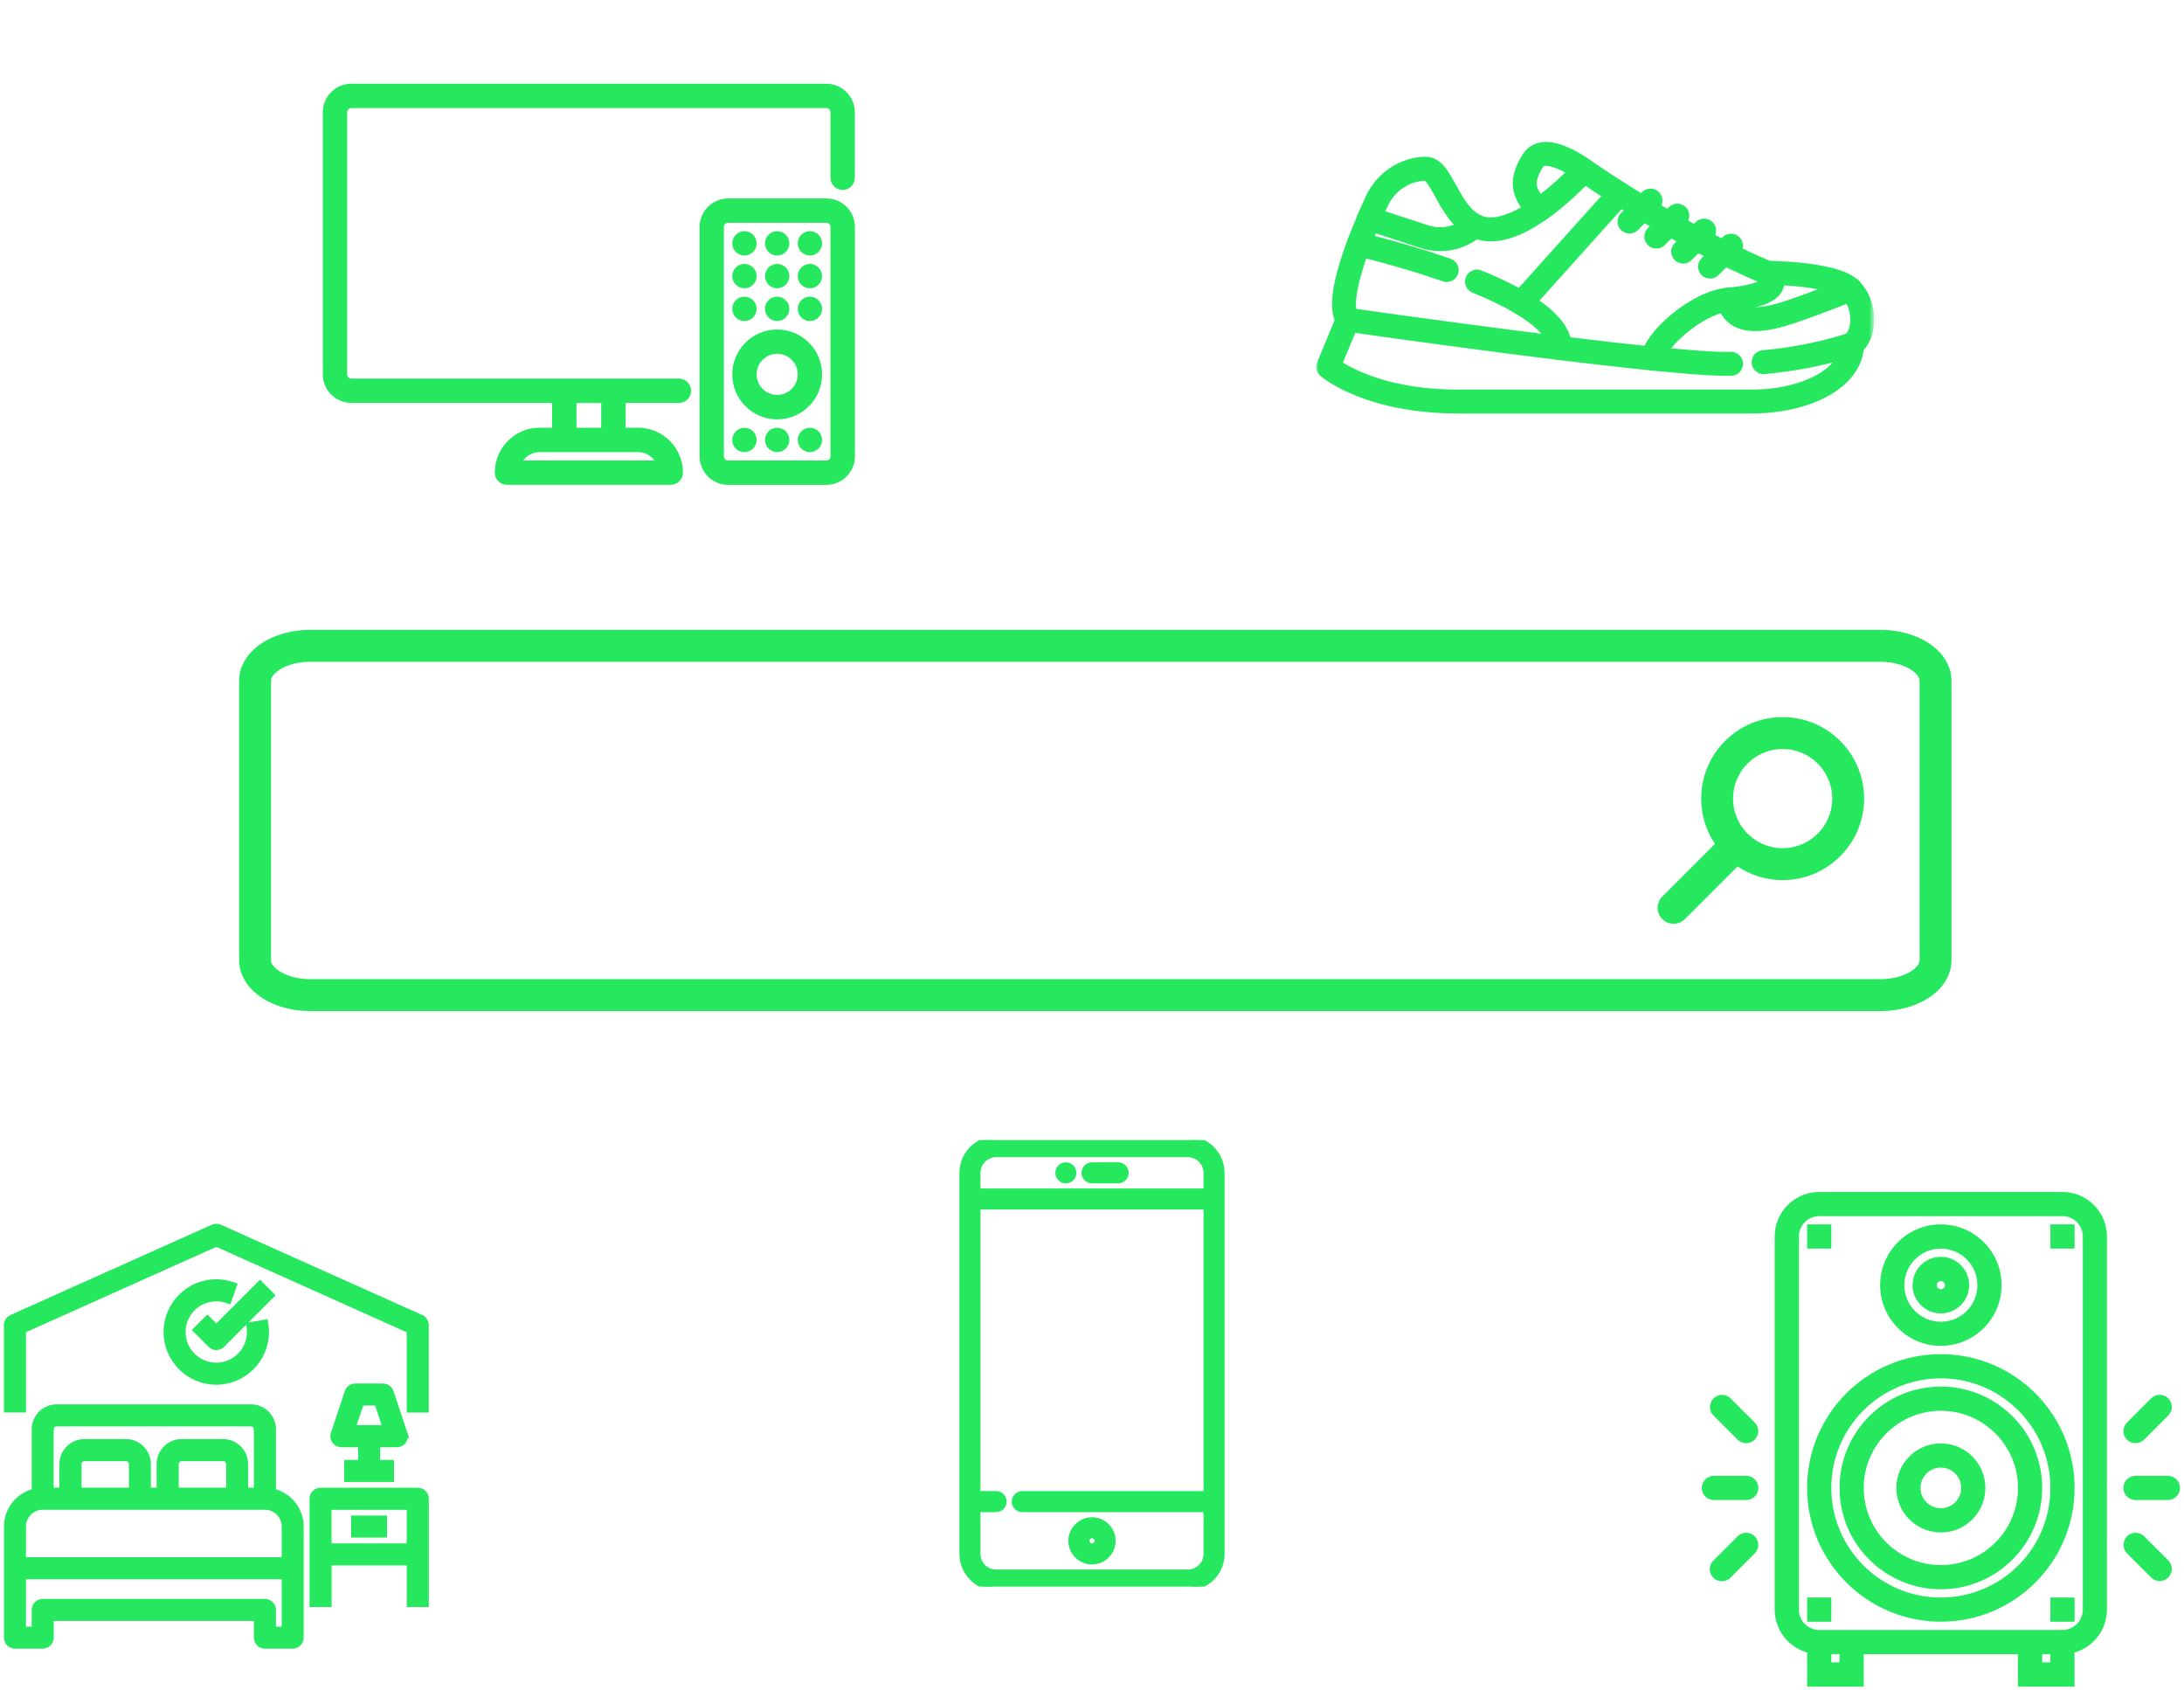 <svg xmlns="http://www.w3.org/2000/svg" width="274" height="212" viewBox="0 0 274 212" fill="none"><g clip-path="url(#clip0_217_3502)"><path d="M149.031 142.75H124.969C122.569 142.75 120.617 144.702 120.617 147.102V194.898C120.617 197.298 122.569 199.25 124.969 199.25H149.031C151.431 199.25 153.383 197.298 153.383 194.898V147.102C153.383 144.702 151.431 142.75 149.031 142.75ZM151.242 187.266H128.25C127.659 187.266 127.18 187.745 127.18 188.336C127.18 188.927 127.659 189.406 128.25 189.406H151.242V194.898C151.242 196.117 150.25 197.109 149.031 197.109H124.969C123.75 197.109 122.758 196.117 122.758 194.898V189.406H124.969C125.56 189.406 126.039 188.927 126.039 188.336C126.039 187.745 125.56 187.266 124.969 187.266H122.758V151.453H151.242V187.266ZM151.242 149.312H122.758V147.102C122.758 145.883 123.75 144.891 124.969 144.891H149.031C150.25 144.891 151.242 145.883 151.242 147.102V149.312Z" fill="#25E85F" stroke="#25E85F" stroke-width="0.5"></path><path d="M140.281 146.031H137C136.409 146.031 135.93 146.51 135.93 147.102C135.93 147.693 136.409 148.172 137 148.172H140.281C140.872 148.172 141.352 147.693 141.352 147.102C141.352 146.51 140.872 146.031 140.281 146.031Z" fill="#25E85F" stroke="#25E85F" stroke-width="0.5"></path><path d="M137 190.547C135.505 190.547 134.289 191.763 134.289 193.258C134.289 194.753 135.505 195.969 137 195.969C138.495 195.969 139.711 194.753 139.711 193.258C139.711 191.763 138.495 190.547 137 190.547ZM137 193.828C136.686 193.828 136.43 193.572 136.43 193.258C136.43 192.944 136.686 192.688 137 192.688C137.314 192.688 137.57 192.944 137.57 193.258C137.57 193.572 137.314 193.828 137 193.828Z" fill="#25E85F" stroke="#25E85F" stroke-width="0.5"></path><path d="M133.719 148.172C134.31 148.172 134.789 147.693 134.789 147.102C134.789 146.51 134.31 146.031 133.719 146.031C133.128 146.031 132.648 146.51 132.648 147.102C132.648 147.693 133.128 148.172 133.719 148.172Z" fill="#25E85F" stroke="#25E85F" stroke-width="0.5"></path></g><path d="M6.481 205.402V203.044H32.111V205.402C32.111 206.023 32.614 206.525 33.234 206.525H36.715C37.336 206.525 37.839 206.023 37.839 205.402V191.46C37.839 189.312 36.36 187.499 34.365 186.992V179.263C34.365 177.683 33.077 176.395 31.497 176.395H7.103C5.523 176.395 4.235 177.683 4.235 179.263V186.99C2.236 187.494 0.753 189.309 0.753 191.46V205.402C0.753 206.023 1.256 206.525 1.877 206.525H5.358C5.978 206.525 6.481 206.023 6.481 205.402ZM6.473 179.518H6.481V179.263C6.481 178.924 6.756 178.649 7.095 178.649H31.489C31.828 178.649 32.102 178.924 32.102 179.263V186.847H30.868V183.621C30.868 182.041 29.579 180.753 28 180.753H22.773C21.194 180.753 19.905 182.041 19.905 183.621V186.847H18.67V183.621C18.67 182.041 17.382 180.753 15.802 180.753H10.576C8.996 180.753 7.708 182.041 7.708 183.621V186.847H6.473V179.518ZM28.621 183.876H28.629V186.847H22.168V183.621C22.168 183.282 22.443 183.007 22.782 183.007H28.008C28.346 183.007 28.621 183.282 28.621 183.621V183.876ZM16.424 183.876H16.432V186.847H9.971V183.621C9.971 183.282 10.245 183.007 10.584 183.007H15.81C16.149 183.007 16.424 183.282 16.424 183.621V183.876ZM35.6 204.279H34.365V201.921C34.365 201.3 33.863 200.797 33.242 200.797H5.358C4.738 200.797 4.235 201.3 4.235 201.921V204.279H3V197.818H35.6V204.279ZM35.6 195.563H3V191.46C3 190.162 4.06 189.102 5.358 189.102H33.242C34.54 189.102 35.6 190.162 35.6 191.46V195.563Z" fill="#25E85F" stroke="#25E85F" stroke-width="0.51"></path><path d="M39.09 201.053V201.308H39.345H41.09H41.345V201.053V196.081H51.287V201.053V201.308H51.542H53.287H53.542V201.053V187.979C53.542 187.358 53.039 186.855 52.419 186.855H52.41H40.213C39.593 186.855 39.09 187.358 39.09 187.979V201.053ZM51.279 193.827H41.337V189.11H51.279V193.827Z" fill="#25E85F" stroke="#25E85F" stroke-width="0.51"></path><path d="M44.563 190.337H44.308V190.592V192.337V192.592H44.563H48.044H48.299V192.337V190.592V190.337H48.044H44.563Z" fill="#25E85F" stroke="#25E85F" stroke-width="0.51"></path><path d="M44.571 173.782C44.092 173.782 43.653 174.09 43.502 174.552C43.502 174.552 43.502 174.553 43.502 174.553L41.758 179.776C41.639 180.124 41.706 180.499 41.916 180.792C42.13 181.091 42.472 181.263 42.826 181.263H45.184V183.366H43.695H43.44V183.621V185.366V185.621H43.695H48.921H49.176V185.366V183.621V183.366H48.921H47.431V181.263H49.789C50.148 181.263 50.494 181.094 50.701 180.79C50.845 180.587 50.915 180.35 50.912 180.113H50.978L50.866 179.777L49.122 174.553C49.122 174.553 49.122 174.552 49.122 174.552C48.971 174.09 48.532 173.782 48.053 173.782H44.571ZM47.248 176.036L48.236 179.008H44.388L45.383 176.036H47.248Z" fill="#25E85F" stroke="#25E85F" stroke-width="0.51"></path><path d="M53.534 166.206C53.534 165.816 53.339 165.465 53.021 165.261V165.238L52.87 165.171L27.599 153.842L27.599 153.842L27.595 153.84C27.301 153.714 26.971 153.712 26.68 153.841L26.68 153.842L1.409 165.171C1.001 165.353 0.745 165.76 0.745 166.197V176.65V176.905H1H2.745H3V176.65V166.925L27.139 156.107L51.279 166.933V176.658V176.913H51.534H53.279H53.534V176.658V166.206Z" fill="#25E85F" stroke="#25E85F" stroke-width="0.51"></path><path d="M33.402 166.004L33.359 165.755L33.109 165.797L31.389 166.086L31.136 166.129L31.18 166.381C31.218 166.604 31.234 166.829 31.234 167.066C31.234 169.323 29.396 171.168 27.131 171.168C24.866 171.168 23.028 169.331 23.028 167.066C23.028 164.8 24.866 162.963 27.131 162.963C27.599 162.963 28.058 163.04 28.502 163.196L28.742 163.281L28.827 163.04L29.406 161.395L29.49 161.155L29.25 161.07C28.569 160.828 27.854 160.708 27.131 160.708C23.625 160.708 20.773 163.559 20.773 167.066C20.773 170.572 23.625 173.423 27.131 173.423C30.638 173.423 33.489 170.572 33.489 167.066C33.489 166.715 33.463 166.352 33.402 166.004Z" fill="#25E85F" stroke="#25E85F" stroke-width="0.51"></path><path d="M32.802 161.047L32.622 160.867L32.442 161.047L27.14 166.349L26.195 165.405L26.015 165.225L25.834 165.405L24.602 166.637L24.422 166.817L24.602 166.998L26.347 168.743C26.57 168.966 26.86 169.074 27.14 169.074C27.415 169.074 27.715 168.969 27.934 168.741L34.035 162.64L34.215 162.46L34.035 162.279L32.802 161.047Z" fill="#25E85F" stroke="#25E85F" stroke-width="0.51"></path><path d="M209.965 113.862L217.845 105.982M38.934 81H235.893C239.716 81 242.828 82.962 242.828 85.382V120.431C242.828 122.851 239.727 124.813 235.893 124.813H38.934C35.111 124.813 32 122.851 32 120.431V85.382C32 82.962 35.101 81 38.934 81ZM229.457 105.972C226.244 109.185 221.048 109.185 217.835 105.972C214.622 102.759 214.622 97.563 217.835 94.35C221.048 91.137 226.244 91.137 229.457 94.35C232.67 97.563 232.67 102.759 229.457 105.972Z" stroke="#25E85F" stroke-width="4" stroke-linecap="round" stroke-linejoin="round"></path><path d="M103.664 10.75H44.081C42.245 10.75 40.75 12.245 40.75 14.081V46.953C40.75 48.789 42.245 50.284 44.081 50.284H69.515V53.892H67.711C64.736 53.892 62.326 56.302 62.326 59.277C62.326 59.984 62.895 60.554 63.603 60.554H84.152C84.859 60.554 85.429 59.984 85.429 59.277C85.429 56.302 83.019 53.892 80.044 53.892H78.24V50.284H85.179C85.886 50.284 86.456 49.715 86.456 49.007C86.456 48.3 85.886 47.73 85.179 47.73H44.081C43.65 47.73 43.304 47.385 43.304 46.953V14.081C43.304 13.649 43.65 13.304 44.081 13.304H103.664C104.095 13.304 104.441 13.649 104.441 14.081V22.296C104.441 23.004 105.01 23.573 105.718 23.573C106.425 23.573 106.995 23.004 106.995 22.296V14.081C106.995 12.248 105.506 10.755 103.674 10.75V10.75H103.664ZM80.034 56.456C81.108 56.456 82.084 57.066 82.563 58.01H65.181C65.659 57.066 66.628 56.456 67.711 56.456H80.034ZM75.676 50.294V53.902H72.069V50.294H75.676Z" fill="#25E85F" stroke="#25E85F" stroke-width="0.5"></path><path d="M91.351 60.564H103.674C105.51 60.564 107.005 59.069 107.005 57.233V28.468C107.005 26.632 105.51 25.137 103.674 25.137H91.351C89.515 25.137 88.02 26.632 88.02 28.468V57.233C88.02 59.069 89.515 60.564 91.351 60.564ZM90.564 28.468C90.564 28.037 90.909 27.691 91.341 27.691H103.664C104.095 27.691 104.441 28.037 104.441 28.468V57.233C104.441 57.664 104.095 58.01 103.664 58.01H91.341C90.909 58.01 90.564 57.664 90.564 57.233V28.468Z" fill="#25E85F" stroke="#25E85F" stroke-width="0.5"></path><path d="M92.118 46.963C92.118 49.938 94.528 52.348 97.502 52.348C100.477 52.348 102.887 49.938 102.887 46.963C102.887 43.989 100.477 41.579 97.502 41.579C94.528 41.579 92.118 43.989 92.118 46.963ZM94.672 46.953C94.672 45.393 95.942 44.122 97.502 44.122C99.062 44.122 100.333 45.393 100.333 46.953C100.333 48.513 99.062 49.784 97.502 49.784C95.942 49.784 94.672 48.513 94.672 46.953Z" fill="#25E85F" stroke="#25E85F" stroke-width="0.5"></path><path d="M93.395 31.799C94.1 31.799 94.672 31.227 94.672 30.522C94.672 29.817 94.1 29.245 93.395 29.245C92.689 29.245 92.118 29.817 92.118 30.522C92.118 31.227 92.689 31.799 93.395 31.799Z" fill="#25E85F" stroke="#25E85F" stroke-width="0.5"></path><path d="M97.502 31.799C98.207 31.799 98.779 31.227 98.779 30.522C98.779 29.817 98.207 29.245 97.502 29.245C96.797 29.245 96.225 29.817 96.225 30.522C96.225 31.227 96.797 31.799 97.502 31.799Z" fill="#25E85F" stroke="#25E85F" stroke-width="0.5"></path><path d="M101.61 31.799C102.315 31.799 102.887 31.227 102.887 30.522C102.887 29.817 102.315 29.245 101.61 29.245C100.905 29.245 100.333 29.817 100.333 30.522C100.333 31.227 100.905 31.799 101.61 31.799Z" fill="#25E85F" stroke="#25E85F" stroke-width="0.5"></path><path d="M93.395 35.907C94.1 35.907 94.672 35.335 94.672 34.63C94.672 33.925 94.1 33.353 93.395 33.353C92.689 33.353 92.118 33.925 92.118 34.63C92.118 35.335 92.689 35.907 93.395 35.907Z" fill="#25E85F" stroke="#25E85F" stroke-width="0.5"></path><path d="M97.502 35.907C98.207 35.907 98.779 35.335 98.779 34.63C98.779 33.925 98.207 33.353 97.502 33.353C96.797 33.353 96.225 33.925 96.225 34.63C96.225 35.335 96.797 35.907 97.502 35.907Z" fill="#25E85F" stroke="#25E85F" stroke-width="0.5"></path><path d="M101.61 35.907C102.315 35.907 102.887 35.335 102.887 34.63C102.887 33.925 102.315 33.353 101.61 33.353C100.905 33.353 100.333 33.925 100.333 34.63C100.333 35.335 100.905 35.907 101.61 35.907Z" fill="#25E85F" stroke="#25E85F" stroke-width="0.5"></path><path d="M93.395 40.015C94.1 40.015 94.672 39.443 94.672 38.738C94.672 38.032 94.1 37.461 93.395 37.461C92.689 37.461 92.118 38.032 92.118 38.738C92.118 39.443 92.689 40.015 93.395 40.015Z" fill="#25E85F" stroke="#25E85F" stroke-width="0.5"></path><path d="M97.502 40.015C98.207 40.015 98.779 39.443 98.779 38.738C98.779 38.032 98.207 37.461 97.502 37.461C96.797 37.461 96.225 38.032 96.225 38.738C96.225 39.443 96.797 40.015 97.502 40.015Z" fill="#25E85F" stroke="#25E85F" stroke-width="0.5"></path><path d="M101.61 40.015C102.315 40.015 102.887 39.443 102.887 38.738C102.887 38.032 102.315 37.461 101.61 37.461C100.905 37.461 100.333 38.032 100.333 38.738C100.333 39.443 100.905 40.015 101.61 40.015Z" fill="#25E85F" stroke="#25E85F" stroke-width="0.5"></path><path d="M93.395 56.456C94.1 56.456 94.672 55.884 94.672 55.179C94.672 54.474 94.1 53.902 93.395 53.902C92.689 53.902 92.118 54.474 92.118 55.179C92.118 55.884 92.689 56.456 93.395 56.456Z" fill="#25E85F" stroke="#25E85F" stroke-width="0.5"></path><path d="M97.502 56.456C98.207 56.456 98.779 55.884 98.779 55.179C98.779 54.474 98.207 53.902 97.502 53.902C96.797 53.902 96.225 54.474 96.225 55.179C96.225 55.884 96.797 56.456 97.502 56.456Z" fill="#25E85F" stroke="#25E85F" stroke-width="0.5"></path><path d="M101.61 56.456C102.315 56.456 102.887 55.884 102.887 55.179C102.887 54.474 102.315 53.902 101.61 53.902C100.905 53.902 100.333 54.474 100.333 55.179C100.333 55.884 100.905 56.456 101.61 56.456Z" fill="#25E85F" stroke="#25E85F" stroke-width="0.5"></path><path d="M264.081 155.084C264.081 152.141 261.697 149.755 258.756 149.75V149.75H258.747H228.235C225.289 149.75 222.901 152.138 222.901 155.084V201.883C222.901 204.353 224.59 206.485 226.968 207.067V211.043V211.293H227.218H233.319H233.569V211.043V207.225H253.413V211.043V211.293H253.663H259.764H260.014V211.043V207.067C262.392 206.485 264.081 204.353 264.081 201.883V155.084ZM231.035 208.75H229.502V207.216H231.035V208.75ZM257.489 208.75H255.956V207.216H257.489V208.75ZM261.556 201.883C261.556 203.427 260.301 204.683 258.756 204.683H228.235C226.69 204.683 225.434 203.427 225.434 201.883V155.084C225.434 153.539 226.69 152.284 228.235 152.284H258.756C260.301 152.284 261.556 153.539 261.556 155.084V201.883Z" fill="#25E85F" stroke="#25E85F" stroke-width="0.5"></path><path d="M226.968 186.622L226.968 186.622C226.977 195.749 234.368 203.14 243.495 203.149H243.495C252.623 203.149 260.023 195.749 260.023 186.622C260.023 177.495 252.623 170.094 243.495 170.094C234.368 170.094 226.968 177.495 226.968 186.622ZM243.495 200.616C235.769 200.616 229.502 194.348 229.502 186.622C229.502 178.896 235.769 172.637 243.496 172.628C251.222 172.628 257.489 178.896 257.489 186.622C257.489 194.348 251.222 200.616 243.495 200.616Z" fill="#25E85F" stroke="#25E85F" stroke-width="0.5"></path><path d="M243.495 199.082H243.495C250.373 199.082 255.956 193.509 255.956 186.622C255.956 179.735 250.382 174.162 243.495 174.162C236.618 174.162 231.035 179.735 231.035 186.622C231.035 193.5 236.618 199.073 243.495 199.082ZM243.495 196.549C238.019 196.549 233.569 192.107 233.569 186.622C233.569 181.146 238.009 176.704 243.496 176.695C248.972 176.695 253.422 181.136 253.422 186.622C253.422 192.108 248.981 196.549 243.495 196.549Z" fill="#25E85F" stroke="#25E85F" stroke-width="0.5"></path><path d="M243.496 153.817C239.425 153.817 236.128 157.114 236.128 161.185C236.128 165.255 239.435 168.552 243.496 168.552C247.566 168.552 250.863 165.255 250.863 161.185C250.863 157.114 247.566 153.817 243.496 153.817ZM243.496 166.027C240.826 166.027 238.662 163.863 238.662 161.194C238.662 158.524 240.826 156.36 243.496 156.36C246.165 156.36 248.329 158.524 248.329 161.194C248.329 163.863 246.165 166.027 243.496 166.027Z" fill="#25E85F" stroke="#25E85F" stroke-width="0.5"></path><path d="M243.495 157.884C241.675 157.884 240.195 159.364 240.195 161.184C240.195 163.005 241.675 164.485 243.495 164.485C245.316 164.485 246.796 163.005 246.796 161.184C246.796 159.364 245.316 157.884 243.495 157.884ZM243.495 161.96C243.076 161.96 242.729 161.613 242.729 161.193C242.729 160.774 243.076 160.427 243.495 160.427C243.915 160.427 244.262 160.774 244.262 161.193C244.262 161.613 243.915 161.96 243.495 161.96Z" fill="#25E85F" stroke="#25E85F" stroke-width="0.5"></path><path d="M227.218 153.817H226.968V154.067V156.101V156.351H227.218H229.252H229.502V156.101V154.067V153.817H229.252H227.218Z" fill="#25E85F" stroke="#25E85F" stroke-width="0.5"></path><path d="M257.739 153.817H257.489V154.067V156.101V156.351H257.739H259.773H260.023V156.101V154.067V153.817H259.773H257.739Z" fill="#25E85F" stroke="#25E85F" stroke-width="0.5"></path><path d="M227.218 200.616H226.968V200.866V202.899V203.149H227.218H229.252H229.502V202.899V200.866V200.616H229.252H227.218Z" fill="#25E85F" stroke="#25E85F" stroke-width="0.5"></path><path d="M257.739 200.616H257.489V200.866V202.899V203.149H257.739H259.773H260.023V202.899V200.866V200.616H259.773H257.739Z" fill="#25E85F" stroke="#25E85F" stroke-width="0.5"></path><path d="M243.495 181.288C240.55 181.288 238.162 183.677 238.162 186.622C238.162 189.567 240.55 191.956 243.495 191.956C246.441 191.956 248.829 189.567 248.829 186.622C248.829 183.677 246.441 181.288 243.495 181.288ZM243.495 189.422C241.951 189.422 240.695 188.167 240.695 186.622C240.695 185.077 241.951 183.822 243.495 183.822C245.04 183.822 246.296 185.077 246.296 186.622C246.296 188.167 245.04 189.422 243.495 189.422Z" fill="#25E85F" stroke="#25E85F" stroke-width="0.5"></path><path d="M219.084 185.355H215.017C214.321 185.355 213.75 185.926 213.75 186.622C213.75 187.318 214.321 187.889 215.017 187.889H219.084C219.78 187.889 220.351 187.318 220.351 186.622C220.351 185.926 219.78 185.355 219.084 185.355Z" fill="#25E85F" stroke="#25E85F" stroke-width="0.5"></path><path d="M219.985 178.612L219.985 178.612L219.981 178.608L216.93 175.557L216.93 175.557L216.926 175.554C216.422 175.072 215.627 175.084 215.135 175.586L215.135 175.586L215.133 175.589C214.663 176.081 214.663 176.854 215.133 177.347L215.133 177.347L215.137 177.351L218.187 180.401L218.187 180.401L218.191 180.405C218.695 180.887 219.491 180.875 219.982 180.372L219.982 180.372L219.985 180.37C220.455 179.877 220.455 179.105 219.985 178.612Z" fill="#25E85F" stroke="#25E85F" stroke-width="0.5"></path><path d="M216.903 197.722C216.903 197.722 216.903 197.722 216.903 197.722L216.903 197.722L216.904 197.721L216.906 197.719L216.913 197.712L216.93 197.695L219.981 194.645L219.981 194.645L219.985 194.641C220.466 194.137 220.454 193.341 219.952 192.85L219.952 192.85L219.949 192.848C219.457 192.377 218.684 192.377 218.191 192.848L218.191 192.848L218.187 192.852L215.139 195.9C214.634 196.384 214.626 197.189 215.106 197.691C215.59 198.198 216.396 198.207 216.899 197.726L216.899 197.726L216.903 197.722ZM216.903 197.722L216.903 197.722L216.903 197.722C216.903 197.722 216.903 197.722 216.903 197.722Z" fill="#25E85F" stroke="#25E85F" stroke-width="0.5"></path><path d="M271.983 185.355H267.916C267.22 185.355 266.649 185.926 266.649 186.622C266.649 187.318 267.22 187.889 267.916 187.889H271.983C272.679 187.889 273.25 187.318 273.25 186.622C273.25 185.926 272.679 185.355 271.983 185.355Z" fill="#25E85F" stroke="#25E85F" stroke-width="0.5"></path><path d="M271.834 175.547L271.834 175.547L271.832 175.544C271.339 175.074 270.567 175.074 270.074 175.544L270.074 175.544L270.07 175.549L267.02 178.599C266.526 179.092 266.526 179.899 267.02 180.392C267.256 180.628 267.58 180.762 267.916 180.762C268.252 180.762 268.577 180.628 268.813 180.392L271.863 177.342L271.863 177.342L271.867 177.338C272.349 176.834 272.337 176.038 271.834 175.547Z" fill="#25E85F" stroke="#25E85F" stroke-width="0.5"></path><path d="M271.867 195.906L271.867 195.906L271.863 195.902L268.813 192.852L268.813 192.852L268.809 192.848C268.305 192.366 267.509 192.378 267.018 192.881L267.018 192.881L267.015 192.883C266.545 193.375 266.545 194.148 267.015 194.641L267.015 194.641L267.02 194.645L270.07 197.695L270.07 197.695L270.074 197.699C270.578 198.181 271.374 198.169 271.865 197.666L271.865 197.666L271.867 197.664C272.337 197.172 272.337 196.399 271.867 195.906Z" fill="#25E85F" stroke="#25E85F" stroke-width="0.5"></path><mask id="mask0_217_3502" style="mask-type:luminance" maskUnits="userSpaceOnUse" x="165" y="0" width="70" height="70"><path d="M235 0H165V70H235V0Z" fill="white"></path></mask><g mask="url(#mask0_217_3502)"><path d="M169.083 40.115L166.635 46.008C166.635 46.008 171.619 50.362 182.95 50.362H219.751C226.641 50.362 232.351 47.372 232.351 43.201" stroke="#25E85F" stroke-width="3" stroke-linecap="round" stroke-linejoin="round"></path><path d="M195.724 43.665C195.724 40.473 190.802 37.562 185.302 35.315" stroke="#25E85F" stroke-width="3" stroke-linecap="round" stroke-linejoin="round"></path><path d="M181.499 33.872C175.746 31.861 170.447 30.646 170.447 30.646" stroke="#25E85F" stroke-width="3" stroke-linecap="round" stroke-linejoin="round"></path><path d="M171.75 27.411L178.719 29.684C180.485 30.261 182.417 30.034 184.008 29.063L185.145 28.372" stroke="#25E85F" stroke-width="3" stroke-linecap="round" stroke-linejoin="round"></path><path d="M203.156 24.307L190.845 38.008" stroke="#25E85F" stroke-width="3" stroke-linecap="round" stroke-linejoin="round"></path><path d="M221.745 34.222C223.651 36.128 220.932 37.212 216.849 37.579C212.774 37.938 207.397 42.895 207.397 44.994" stroke="#25E85F" stroke-width="3" stroke-linecap="round" stroke-linejoin="round"></path><path d="M216.849 37.571C217.574 41.103 221.745 40.106 224.919 39.022C228.093 37.938 232.167 36.303 232.167 36.303" stroke="#25E85F" stroke-width="3" stroke-linecap="round" stroke-linejoin="round"></path><path d="M204.433 27.787L207.065 25.155" stroke="#25E85F" stroke-width="3" stroke-linecap="round" stroke-linejoin="round"></path><path d="M207.799 29.675L210.431 27.044" stroke="#25E85F" stroke-width="3" stroke-linecap="round" stroke-linejoin="round"></path><path d="M211.165 31.555L213.797 28.923" stroke="#25E85F" stroke-width="3" stroke-linecap="round" stroke-linejoin="round"></path><path d="M214.54 33.444L217.172 30.812" stroke="#25E85F" stroke-width="3" stroke-linecap="round" stroke-linejoin="round"></path><path d="M198.715 21.369C198.715 21.369 193.853 17.697 192.314 20.145C190.776 22.593 190.942 24.219 193.075 26.353" stroke="#25E85F" stroke-width="3" stroke-linecap="round" stroke-linejoin="round"></path><path d="M221.255 45.422C227.857 44.828 232.351 43.184 232.351 43.184C233.977 42.1 234.213 38.34 232.167 36.294C230.13 34.257 221.745 34.213 221.745 34.213C221.745 34.213 211.699 30.252 198.715 21.36C198.715 21.36 192.105 28.775 187.033 28.775C181.962 28.775 181.237 21.159 178.876 21.159C178.657 21.159 178.43 21.177 178.211 21.203C175.798 21.483 173.726 23.056 172.712 25.26C170.788 29.439 167.352 37.702 169.092 40.106C169.092 40.106 207.519 45.632 216.586 45.632C216.779 45.632 216.98 45.632 217.172 45.632" stroke="#25E85F" stroke-width="3" stroke-linecap="round" stroke-linejoin="round"></path></g><defs><clipPath id="clip0_217_3502"><rect width="56" height="56" fill="white" transform="translate(109 143)"></rect></clipPath></defs></svg>